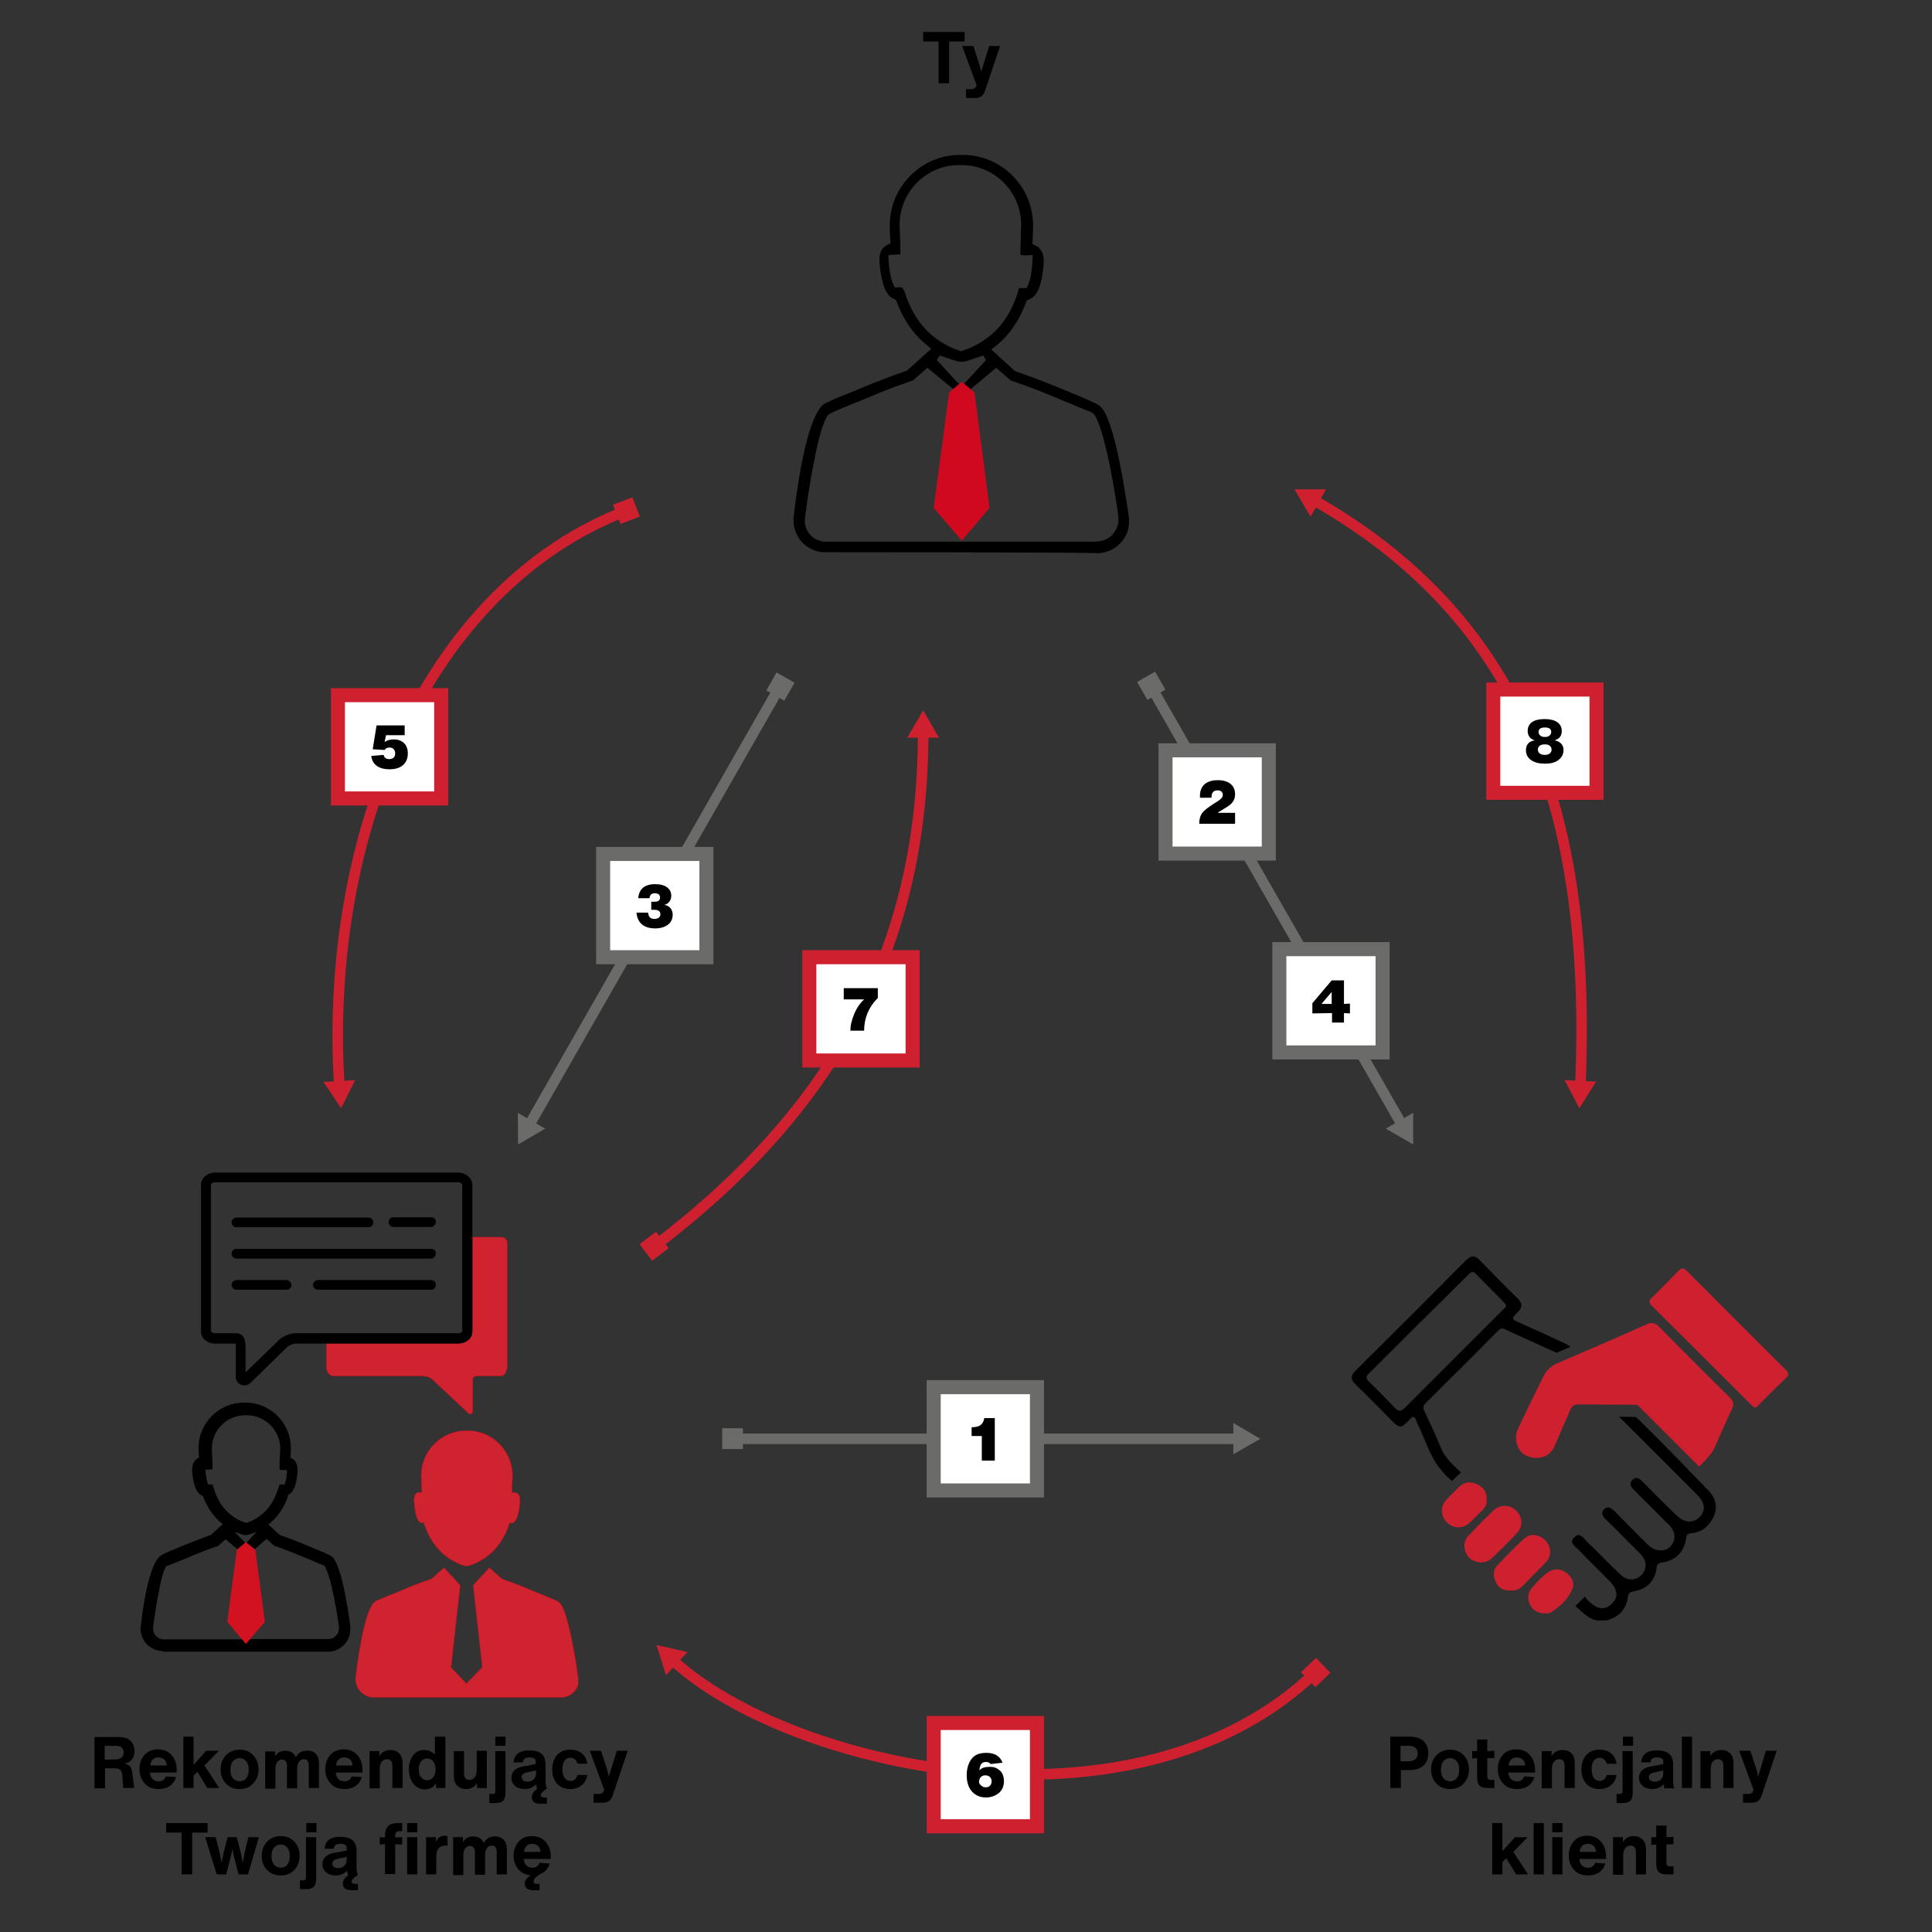 <?xml version="1.0" encoding="utf-8"?>
<!-- Generator: Adobe Illustrator 27.3.1, SVG Export Plug-In . SVG Version: 6.00 Build 0)  -->
<svg version="1.1" id="Warstwa_1" xmlns="http://www.w3.org/2000/svg" xmlns:xlink="http://www.w3.org/1999/xlink" x="0px" y="0px"
	 viewBox="0 0 550 550" style="enable-background:new 0 0 550 550;" xml:space="preserve">
<rect x="0" y="0" width="550" height="550" fill="#333333" stroke="none"/>
<style type="text/css">
	.st0{fill:#D1091E;}
	.st1{clip-path:url(#SVGID_00000139294158040262956620000000051828306350336935_);fill:#CF2330;}
	
		.st2{clip-path:url(#SVGID_00000139294158040262956620000000051828306350336935_);fill:none;stroke:#D1091E;stroke-width:0.101;stroke-miterlimit:10;}
	.st3{clip-path:url(#SVGID_00000139294158040262956620000000051828306350336935_);fill:#010000;}
	
		.st4{clip-path:url(#SVGID_00000139294158040262956620000000051828306350336935_);fill:none;stroke:#010000;stroke-width:0.151;stroke-miterlimit:10;}
	.st5{clip-path:url(#SVGID_00000139294158040262956620000000051828306350336935_);fill:#D21121;}
	.st6{clip-path:url(#SVGID_00000066493251026264922710000010945281040361923971_);fill:#CF2030;}
	.st7{clip-path:url(#SVGID_00000066493251026264922710000010945281040361923971_);}
	.st8{fill:none;}
	.st9{fill:none;stroke:#6B6B6A;stroke-width:3;stroke-miterlimit:10;}
	.st10{fill:#6B6B6A;}
	.st11{fill:none;stroke:#CF2030;stroke-width:3;stroke-miterlimit:10;}
	.st12{fill:#CF2030;}
	.st13{fill:#FFFFFF;stroke:#6B6B6A;stroke-width:4;stroke-miterlimit:10;}
	.st14{fill:#FFFFFF;stroke:#CF2030;stroke-width:4;stroke-miterlimit:10;}
</style>
<path d="M234.9,157.2c-0.3,0-0.6,0-0.9,0c-3.3-0.4-6.2-2.5-7.4-5.6c-0.5-1.1-0.7-2.3-0.7-3.5c0-0.5,0-1,0.1-1.5
	c1.5-12.6,3.4-21.7,5.6-27c1.3-3.1,2.4-4.2,3-4.6c0,0,0.5-0.3,0.6-0.3l0.6-0.3c1.2-0.6,3.5-1.6,5.7-2.4c2-0.8,4.8-2,4.8-2
	c3.4-1.4,6.8-2.7,10.5-4l1.4-0.5l6.9-6.2l-2-1.7c-3.4-2.9-6-6.8-7.8-11.6l-0.3-0.7l-0.7-0.3c-0.1-0.1-0.3-0.1-0.4-0.2
	c-1.8-1.1-3-4.3-3.5-9.7c-0.2-2.2,0.2-3.8,1.2-4.7c0.3-0.2,0.5-0.4,0.8-0.6l1.1-0.5l-0.1-1.9c-0.1-1.1-0.1-2.7-0.1-3.2
	c0-11.1,9-20.1,20-20.1h0.8c11,0,20,9,20,20.1c0,0.4,0,1.5-0.1,3.3l-0.1,2l1.1,0.5c0.3,0.2,0.7,0.4,0.9,0.7c1,1,1.4,2.6,1.2,4.7
	c-0.5,5.4-1.6,8.4-3.5,9.5c-0.2,0.1-0.3,0.2-0.5,0.3l-0.8,0.3l-0.3,0.8c-1.8,4.8-4.4,8.7-7.8,11.6l-2,1.6l6.8,6.2l0.4,0.1
	c3.4,1.2,7.5,2.7,11.6,4.4l5.6,2.3l1.2,0.5c1.3,0.6,2.8,1.2,3.6,1.6l0.8,0.4c0.6,0.3,1.4,0.8,2.3,2.4c1,1.9,2,4.7,3,8.7
	c1.9,7.8,3.4,17.7,3.8,20.6l0,0.1c0.1,0.5,0.1,1,0.1,1.5l0,0.2v0.2c0,2.2-0.9,4.3-2.5,6c-1.7,1.7-4.1,2.8-6.6,2.8
	C312.3,157.2,235,157.2,234.9,157.2z M312.3,154.1c1.6,0,3.1-0.6,4.3-1.8c1.1-1.2,1.8-2.7,1.8-4.3l0-0.8c0-0.4-1.7-12.2-3.8-20.6
	c-1.7-6.7-2.9-8.5-3.4-8.9l-0.2-0.2l-1.1-0.5l-0.1,0c-0.5-0.2-2.2-0.9-3.7-1.5l-0.4-0.2c-2.8-1.1-5.6-2.3-5.6-2.3
	c-4.2-1.8-8.6-3.4-12.1-4.6l-0.3-0.1l-4.1-3.6l-7.2,6l4,33.3l-6.7,8.8l-6.5-8.7l4.1-33.4l-7.3-6l-4.1,3.6l-0.3,0.1
	c-4.3,1.5-8.2,2.9-12,4.6l-4.7,1.9c-2.1,0.9-4.5,1.8-5.7,2.4l-1.2,0.6l-0.2,0.2c-1.5,1.6-3.1,8.2-3.8,11.9l0,0.2
	c-1,4.6-2,10.5-2.8,16.9l0,0.2c0,0.3-0.1,0.5-0.1,0.9c0,2.6,1.7,5,4.2,5.7c0.7,0.3,1.4,0.3,1.8,0.3h39.7H312.3z M266.7,102.5l7,7.6
	l7-7.6l-0.8-1.3l-3.9,1.3c-0.5,0.2-0.9,0.3-1.3,0.4l-0.6,0.1l-0.5,0c-0.4,0-0.7-0.1-0.8-0.1l-0.1,0c-0.4-0.1-0.8-0.2-1.3-0.4
	l-3.9-1.3L266.7,102.5z M257.5,83c1.6,5.2,4.2,9.3,7.5,12.2c3.5,3,6.8,4.2,8.1,4.6l0.5,0.2l0.5-0.2c1.3-0.4,4.6-1.6,8.1-4.5
	c3.4-2.9,6-7,7.6-12.2l0.3-1.1h2.2l0.5-1.2c0.4-0.9,0.8-2.6,1.1-5.8c0-0.2,0-0.3,0-0.4l0.1-2l-2.1,0.1l-1.4-0.1V71
	c0-0.7,0.1-2.8,0.1-3.9l0-0.5c0.1-1.2,0.1-2.2,0.1-2.6c0-9.4-7.6-17-16.9-17h-0.8c-9.3,0-16.9,7.6-16.9,17c0,0.4,0,1.4,0.1,2.6
	l0,0.5c0.1,1.3,0.1,3.2,0.1,3.8v1.5l-3.4,0.2l0.1,2.1c0.3,3.4,0.8,5.1,1.2,6l0.5,1.1h2.1L257.5,83z"/>
<polygon class="st0" points="265.8,144.6 270.2,111.7 273.8,108.7 277.4,111.7 281.7,144.6 273.8,153.9 "/>
<g>
	<g>
		<defs>
			<rect id="SVGID_1_" x="39.8" y="333.8" width="124.8" height="149.5"/>
		</defs>
		<clipPath id="SVGID_00000124861061450437707810000014968413529335414918_">
			<use xlink:href="#SVGID_1_"  style="overflow:visible;"/>
		</clipPath>
		<path style="clip-path:url(#SVGID_00000124861061450437707810000014968413529335414918_);fill:#CF2330;" d="M142.7,352.2h-8.2
			v26.4c0,1.1-0.9,2.4-2,2.4H92.9l0,8.3c0,1.1,0.9,2.4,2,2.4h24.7c1.1,0,2.7,0.2,3.5,1l10,9.4c0.8,0.8,1.5,0.5,1.5-0.6v-8.7
			c0-1.1,0.9-1.1,2-1.1h6.1c1.1,0,1.7-1.8,1.7-2.9V354C144.4,352.9,143.8,352.2,142.7,352.2"/>
		
			<path style="clip-path:url(#SVGID_00000124861061450437707810000014968413529335414918_);fill:none;stroke:#D1091E;stroke-width:0.101;stroke-miterlimit:10;" d="
			M142.7,352.2h-8.2v26.4c0,1.1-0.9,2.4-2,2.4H92.9l0,8.3c0,1.1,0.9,2.4,2,2.4h24.7c1.1,0,2.7,0.2,3.5,1l10,9.4
			c0.8,0.8,1.5,0.5,1.5-0.6v-8.7c0-1.1,0.9-1.1,2-1.1h6.1c1.1,0,1.7-1.8,1.7-2.9V354C144.4,352.9,143.8,352.2,142.7,352.2z"/>
		<path style="clip-path:url(#SVGID_00000124861061450437707810000014968413529335414918_);fill:#010000;" d="M81.6,364.5H67.3
			c-0.7,0-1.3,0.6-1.3,1.3c0,0.7,0.6,1.3,1.3,1.3h14.3c0.7,0,1.3-0.6,1.3-1.3C82.9,365.2,82.3,364.5,81.6,364.5"/>
		
			<path style="clip-path:url(#SVGID_00000124861061450437707810000014968413529335414918_);fill:none;stroke:#010000;stroke-width:0.151;stroke-miterlimit:10;" d="
			M81.6,364.5H67.3c-0.7,0-1.3,0.6-1.3,1.3c0,0.7,0.6,1.3,1.3,1.3h14.3c0.7,0,1.3-0.6,1.3-1.3C82.9,365.2,82.3,364.5,81.6,364.5z"/>
		<path style="clip-path:url(#SVGID_00000124861061450437707810000014968413529335414918_);fill:#010000;" d="M67.3,349.3h37.6
			c0.7,0,1.3-0.6,1.3-1.3c0-0.7-0.6-1.3-1.3-1.3H67.3c-0.7,0-1.3,0.6-1.3,1.3C66,348.7,66.6,349.3,67.3,349.3"/>
		
			<path style="clip-path:url(#SVGID_00000124861061450437707810000014968413529335414918_);fill:none;stroke:#010000;stroke-width:0.151;stroke-miterlimit:10;" d="
			M67.3,349.3h37.6c0.7,0,1.3-0.6,1.3-1.3c0-0.7-0.6-1.3-1.3-1.3H67.3c-0.7,0-1.3,0.6-1.3,1.3C66,348.7,66.6,349.3,67.3,349.3z"/>
		<path style="clip-path:url(#SVGID_00000124861061450437707810000014968413529335414918_);fill:#010000;" d="M122.7,364.5H90.5
			c-0.7,0-1.3,0.6-1.3,1.3c0,0.7,0.6,1.3,1.3,1.3h32.2c0.7,0,1.3-0.6,1.3-1.3C124.1,365.2,123.5,364.5,122.7,364.5"/>
		
			<path style="clip-path:url(#SVGID_00000124861061450437707810000014968413529335414918_);fill:none;stroke:#010000;stroke-width:0.151;stroke-miterlimit:10;" d="
			M122.7,364.5H90.5c-0.7,0-1.3,0.6-1.3,1.3c0,0.7,0.6,1.3,1.3,1.3h32.2c0.7,0,1.3-0.6,1.3-1.3C124.1,365.2,123.5,364.5,122.7,364.5
			z"/>
		<path style="clip-path:url(#SVGID_00000124861061450437707810000014968413529335414918_);fill:#010000;" d="M122.7,346.6H112
			c-0.7,0-1.3,0.6-1.3,1.3c0,0.7,0.6,1.3,1.3,1.3h10.7c0.7,0,1.3-0.6,1.3-1.3C124.1,347.2,123.5,346.6,122.7,346.6"/>
		
			<path style="clip-path:url(#SVGID_00000124861061450437707810000014968413529335414918_);fill:none;stroke:#010000;stroke-width:0.151;stroke-miterlimit:10;" d="
			M122.7,346.6H112c-0.7,0-1.3,0.6-1.3,1.3c0,0.7,0.6,1.3,1.3,1.3h10.7c0.7,0,1.3-0.6,1.3-1.3C124.1,347.2,123.5,346.6,122.7,346.6z
			"/>
		<path style="clip-path:url(#SVGID_00000124861061450437707810000014968413529335414918_);fill:#010000;" d="M122.7,355.6H67.3
			c-0.7,0-1.3,0.6-1.3,1.3c0,0.7,0.6,1.3,1.3,1.3h55.4c0.7,0,1.3-0.6,1.3-1.3C124.1,356.2,123.5,355.6,122.7,355.6"/>
		
			<path style="clip-path:url(#SVGID_00000124861061450437707810000014968413529335414918_);fill:none;stroke:#010000;stroke-width:0.151;stroke-miterlimit:10;" d="
			M122.7,355.6H67.3c-0.7,0-1.3,0.6-1.3,1.3c0,0.7,0.6,1.3,1.3,1.3h55.4c0.7,0,1.3-0.6,1.3-1.3C124.1,356.2,123.5,355.6,122.7,355.6
			z"/>
		<path style="clip-path:url(#SVGID_00000124861061450437707810000014968413529335414918_);fill:#010000;" d="M131.7,379.1
			c-0.1,0.2-0.6,0.5-1.2,0.5H84.2c-1.4,0-3.6,0.8-4.7,1.9l-9.7,9.4v-7.8c0-2.7-1.3-3.5-2.6-3.5h-6.1c-0.5,0-1.1-0.4-1.1-0.6v-41.9
			c0-0.3,0.7-0.6,1.1-0.6h69.4c0.6,0,1.2,0.5,1.2,0.6V379.1z M130.5,333.9H61.1c-1.7,0-3.8,1.3-3.8,3.3v41.9c0,2,2,3.3,3.8,3.3h6.1
			c0.1,0,0,0.3,0,0.8v8.7c0,1.6,1.2,2.4,2.3,2.4c0.7,0,1.4-0.3,1.9-0.8l10.2-10c0.6-0.6,2-1.1,2.7-1.1h46.3c1.9,0,3.8-1.3,3.8-3.3
			v-41.9C134.3,335.2,132.3,333.9,130.5,333.9"/>
		
			<path style="clip-path:url(#SVGID_00000124861061450437707810000014968413529335414918_);fill:none;stroke:#010000;stroke-width:0.151;stroke-miterlimit:10;" d="
			M131.7,379.1c-0.1,0.2-0.6,0.5-1.2,0.5H84.2c-1.4,0-3.6,0.8-4.7,1.9l-9.7,9.4v-7.8c0-2.7-1.3-3.5-2.6-3.5h-6.1
			c-0.5,0-1.1-0.4-1.1-0.6v-41.9c0-0.3,0.7-0.6,1.1-0.6h69.4c0.6,0,1.2,0.5,1.2,0.6V379.1z M130.5,333.9H61.1
			c-1.7,0-3.8,1.3-3.8,3.3v41.9c0,2,2,3.3,3.8,3.3h6.1c0.1,0,0,0.3,0,0.8v8.7c0,1.6,1.2,2.4,2.3,2.4c0.7,0,1.4-0.3,1.9-0.8l10.2-10
			c0.6-0.6,2-1.1,2.7-1.1h46.3c1.9,0,3.8-1.3,3.8-3.3v-41.9C134.3,335.2,132.3,333.9,130.5,333.9z"/>
		<path style="clip-path:url(#SVGID_00000124861061450437707810000014968413529335414918_);fill:#CF2330;" d="M164.5,477.1
			c0-0.2-1.1-8.1-2.6-14.2c-0.9-3.5-1.9-6.4-3-6.9c-0.1,0-0.2-0.1-0.3-0.2c-0.1,0-0.1-0.1-0.2-0.1c-0.6-0.3-1.8-0.8-3-1.3l0,0
			l-0.3-0.1c-1.9-0.8-3.9-1.6-3.9-1.6c-2.7-1.2-5.5-2.2-8.3-3.2l-3.6-3.2l-4.6,5l2.6,23.3l-4.5,4.7l-4.4-4.6l2.6-23.4l-4.6-5
			l-3.6,3.2c-2.9,1-5.7,2-8.3,3.2c0,0-1.5,0.6-3.2,1.3l-0.1,0l0,0c-1.5,0.6-3,1.3-3.8,1.6c-0.1,0-0.1,0.1-0.2,0.1
			c-0.1,0.1-0.3,0.1-0.3,0.2c0,0-0.1,0-0.1,0.1c-3.3,1.9-5.5,20.8-5.5,21.1c0,0.3-0.1,0.6-0.1,0.8c0,2.9,2.3,5.3,5.2,5.3h4.9h0.4h0
			h6.6h8.5h12.1h12.4h0.4h8c2.9,0,5.2-2.4,5.2-5.3C164.6,477.6,164.5,477.3,164.5,477.1"/>
		
			<path style="clip-path:url(#SVGID_00000124861061450437707810000014968413529335414918_);fill:none;stroke:#D1091E;stroke-width:0.101;stroke-miterlimit:10;" d="
			M164.5,477.1c0-0.2-1.1-8.1-2.6-14.2c-0.9-3.5-1.9-6.4-3-6.9c-0.1,0-0.2-0.1-0.3-0.2c-0.1,0-0.1-0.1-0.2-0.1
			c-0.6-0.3-1.8-0.8-3-1.3l0,0l-0.3-0.1c-1.9-0.8-3.9-1.6-3.9-1.6c-2.7-1.2-5.5-2.2-8.3-3.2l-3.6-3.2l-4.6,5l2.6,23.3l-4.5,4.7
			l-4.4-4.6l2.6-23.4l-4.6-5l-3.6,3.2c-2.9,1-5.7,2-8.3,3.2c0,0-1.5,0.6-3.2,1.3l-0.1,0l0,0c-1.5,0.6-3,1.3-3.8,1.6
			c-0.1,0-0.1,0.1-0.2,0.1c-0.1,0.1-0.3,0.1-0.3,0.2c0,0-0.1,0-0.1,0.1c-3.3,1.9-5.5,20.8-5.5,21.1c0,0.3-0.1,0.6-0.1,0.8
			c0,2.9,2.3,5.3,5.2,5.3h4.9h0.4h0h6.6h8.5h12.1h12.4h0.4h8c2.9,0,5.2-2.4,5.2-5.3C164.6,477.6,164.5,477.3,164.5,477.1z"/>
		<path style="clip-path:url(#SVGID_00000124861061450437707810000014968413529335414918_);fill:#CF2330;" d="M120.6,433.4
			c1.4,4.4,3.5,7.1,5.5,8.9c3.2,2.8,6.3,3.5,6.4,3.5c0,0,0.1,0,0.3,0c0.2,0,0.3,0,0.3,0c0.1,0,3.2-0.7,6.4-3.4
			c2.1-1.8,4.2-4.6,5.6-8.9c0.1,0,2.3,1.4,2.9-5.8c0.3-3.4-2-2.8-2.3-2.8c0-0.9,0.2-4.1,0.2-4.8c0-7-5.7-12.8-12.7-12.8h-0.6
			c-7,0-12.7,5.8-12.7,12.8c0,0.7,0.2,3.9,0.2,4.8c-0.3,0-2.5-0.7-2.2,2.7C118.4,434.8,120.5,433.4,120.6,433.4"/>
		
			<path style="clip-path:url(#SVGID_00000124861061450437707810000014968413529335414918_);fill:none;stroke:#D1091E;stroke-width:0.101;stroke-miterlimit:10;" d="
			M120.6,433.4c1.4,4.4,3.5,7.1,5.5,8.9c3.2,2.8,6.3,3.5,6.4,3.5c0,0,0.1,0,0.3,0c0.2,0,0.3,0,0.3,0c0.1,0,3.2-0.7,6.4-3.4
			c2.1-1.8,4.2-4.6,5.6-8.9c0.1,0,2.3,1.4,2.9-5.8c0.3-3.4-2-2.8-2.3-2.8c0-0.9,0.2-4.1,0.2-4.8c0-7-5.7-12.8-12.7-12.8h-0.6
			c-7,0-12.7,5.8-12.7,12.8c0,0.7,0.2,3.9,0.2,4.8c-0.3,0-2.5-0.7-2.2,2.7C118.4,434.8,120.5,433.4,120.6,433.4z"/>
		<path style="clip-path:url(#SVGID_00000124861061450437707810000014968413529335414918_);fill:#010000;" d="M60.5,422.6l0.4,1.2
			c0.9,3,2.4,5.4,4.4,7.1c2,1.7,3.9,2.4,4.7,2.6l0.1,0l0.1,0c0.7-0.2,2.6-0.9,4.6-2.6c2-1.7,3.4-4.1,4.4-7.1l0.4-1.2h1.4l0.1-0.2
			c0.2-0.5,0.5-1.5,0.6-3.3c0-0.1,0-0.2,0-0.2l0-0.4l-0.5,0l-1.6-0.1v-1.6c0-0.4,0-1.5,0.1-2.4l0-0.3c0-0.7,0.1-1.3,0.1-1.6
			c0-5.3-4.3-9.6-9.5-9.6h-0.5c-5.3,0-9.5,4.3-9.5,9.6c0,0.3,0,0.9,0.1,1.6l0,0.2c0,0.9,0.1,1.9,0.1,2.4v1.6l-2,0.1l0,0.5
			c0.2,1.9,0.5,2.9,0.7,3.5l0.1,0.2H60.5z M70,439.4l3-3.3l-1.4,0.5c-0.3,0.1-0.6,0.2-0.9,0.3l-0.4,0.1l-0.4,0
			c-0.4,0-0.6-0.1-0.8-0.1c-0.3-0.1-0.6-0.2-0.9-0.3l-1.4-0.5L70,439.4z M47.4,445.8c-0.7,0.7-1.6,4-2.1,6.9l0,0.1
			c-0.6,2.8-1.2,6.4-1.7,10.3l0,0.2c0,0.1,0,0.3,0,0.4c0,1.3,0.8,2.4,2,2.8c0.4,0.1,0.7,0.2,0.9,0.2h22.7l-3.9-5.2l2.5-20.3l-3.6-3
			l-2.1,1.9l-0.3,0.1c-2.6,0.9-5,1.8-7.3,2.8l-2.9,1.2c-1.2,0.5-2.7,1.1-3.5,1.4L47.4,445.8L47.4,445.8z M93.5,466.6
			c0.8,0,1.5-0.3,2.1-0.9c0.6-0.6,0.9-1.3,0.9-2.1l0-0.4c0-0.3-1-7.2-2.3-12.4c-1.1-4.2-1.8-5-1.9-5.1l0,0l-0.5-0.2
			c-0.3-0.1-1.3-0.5-2.2-0.9l-0.4-0.2c-1.6-0.7-3.4-1.4-3.4-1.4c-2.6-1.1-5.2-2.1-7.3-2.8L78,440l-2.1-1.9l-3.5,3l2.4,20.2l-4,5.3
			H93.5z M46.4,470c-0.2,0-0.5,0-0.7,0c-2.3-0.3-4.3-1.7-5.2-3.9c-0.3-0.8-0.5-1.6-0.5-2.4c0-0.3,0-0.7,0.1-1
			c0.9-7.7,2.1-13.3,3.5-16.6c0.6-1.6,1.4-2.7,2.1-3.2l0.5-0.3l0.3-0.2c0.8-0.4,2.2-1,3.5-1.5c1.6-0.7,2.9-1.2,2.9-1.2
			c2.1-0.9,4.2-1.6,6.4-2.5l0.7-0.2l3.4-3.1l-0.6-0.5c-2.2-1.9-3.8-4.3-5-7.4l-0.1-0.1l-0.1-0.1c-0.1-0.1-0.2-0.1-0.4-0.2
			c-1.4-0.8-2.1-2.9-2.5-6.5c-0.1-1.6,0.2-2.7,1-3.5c0.2-0.2,0.4-0.4,0.7-0.5l0.2-0.1l0-0.7c0-0.8-0.1-1.7-0.1-2
			c0-7.2,5.8-13,12.9-13h0.5c7.1,0,12.9,5.8,12.9,13c0,0.3,0,1.3-0.1,2l0,0.7l0.2,0.1c0.3,0.1,0.5,0.3,0.8,0.5c0.8,0.8,1.1,2,1,3.5
			c-0.3,3.6-1.1,5.6-2.5,6.4c-0.1,0.1-0.3,0.1-0.4,0.2L82,426l-0.1,0.2c-1.1,3.1-2.8,5.5-5,7.4l-0.5,0.4l3.4,3.1l0.1,0
			c2.1,0.7,4.6,1.6,7.1,2.7l3.4,1.4l0.7,0.3c0.8,0.3,1.7,0.7,2.2,1l0.5,0.2c0.5,0.2,1.1,0.6,1.7,1.8c0.6,1.2,1.3,3,1.9,5.5
			c1.2,4.8,2.1,10.9,2.3,12.7l0,0.1c0,0.3,0.1,0.7,0,1.2c0,1.6-0.6,3.1-1.8,4.3c-1.2,1.2-2.8,1.9-4.5,1.9H46.4z"/>
		<polygon style="clip-path:url(#SVGID_00000124861061450437707810000014968413529335414918_);fill:#D21121;" points="67.4,441.2 
			70,439 72.7,441.2 75.4,461.7 70,468 64.7,461.7 		"/>
	</g>
</g>
<g id="Kompozycja_67_00000150087360154543082310000017985728745841956769_">
	<g>
		<g>
			<defs>
				<rect id="SVGID_00000133499998961216803040000013436498516612789438_" x="384.8" y="357.7" width="124.2" height="103.6"/>
			</defs>
			<clipPath id="SVGID_00000098941580166933184620000016861447244004498072_">
				<use xlink:href="#SVGID_00000133499998961216803040000013436498516612789438_"  style="overflow:visible;"/>
			</clipPath>
			<path style="clip-path:url(#SVGID_00000098941580166933184620000016861447244004498072_);fill:#CF2030;" d="M480.2,361.8
				c-0.8-0.8-1.4-1-2.3-0.1c-2.5,2.6-5.1,5.2-7.6,7.7c-0.9,0.8-1,1.4-0.1,2.3c9.4,9.3,18.8,18.7,28.2,28.1c0.4,0.4,0.8,0.6,1,0.9
				c0.7,0,0.9-0.4,1.2-0.7c2.6-2.6,5.2-5.2,7.9-7.8c0.9-0.8,0.7-1.3,0-2.1C499,380.7,489.6,371.2,480.2,361.8"/>
			<path style="clip-path:url(#SVGID_00000098941580166933184620000016861447244004498072_);" d="M486.1,434.3
				c-1.3,1.4-2.9,2-4.7,2.2c-1.1,0.1-1.3,0.5-1.4,1.5c-0.6,3.8-2.9,6.2-6.8,6.8c-1.1,0.2-1.5,0.4-1.6,1.6c-0.4,3.5-2.7,6-6.4,6.6
				c-1.1,0.2-1.6,0.4-1.8,1.7c-0.4,3.1-2.1,5.2-5.1,6.3c-3,1.1-5.5,0.1-7.7-1.9c-1.7-1.6-1.3-1.1-2.1-1.9l2.7-2.7
				c0.3,0.6,0.8,1.1,1.4,1.6c2.2,2.1,4.4,2.3,6.2,0.5c1.9-1.7,1.8-3.9-0.3-6.2c-3-3.1-6.1-6-9-9.1c-0.9-1-3-2-1.3-3.7
				c1.6-1.6,2.6,0.4,3.6,1.3c3.3,3.1,6.4,6.5,9.8,9.6c2.4,2.2,6,1,6.8-2.1c0.4-1.8-0.5-3.1-1.7-4.3c-3.2-3.2-6.4-6.5-9.7-9.7
				c-0.8-0.8-1.3-1.7-0.4-2.7c0.9-1,1.9-0.5,2.7,0.2c0.4,0.3,0.7,0.7,1.1,1.1c3,3,6,6.1,9.1,9.1c1.7,1.6,4.6,1.7,6,0.2
				c1.6-1.7,1.6-4.1-0.2-6c-0.2-0.3-0.5-0.5-0.8-0.8c-3.2-3.2-6.4-6.4-9.5-9.5c-0.8-0.8-1.2-1.7-0.3-2.7c1-1,1.9-0.5,2.7,0.3
				c0.4,0.4,0.7,0.7,1.1,1.1c2.9,2.9,5.8,5.9,8.8,8.7c2.2,2.2,4.8,2.3,6.6,0.4c1.7-1.7,1.5-4-0.7-6.2c-7.1-7.1-15.2-15.2-22.3-22.3
				l4.8,0.1c1.4,1.3,1.1,1,1.4,1.3c3.9,3.9,7.8,7.8,11.7,11.8l1.8,1.9l4.6,4.7l0,0.1c0.1,0.1,0.2,0.2,0.3,0.3
				C489.3,426.7,489.4,430.8,486.1,434.3"/>
			<path style="clip-path:url(#SVGID_00000098941580166933184620000016861447244004498072_);" d="M445.6,382.5
				c-4.2-2-8.4-3.9-12.7-5.8c-2.7-1.2-2.8-1.2-0.7-3.3c1.2-1.3,1.2-2.3,0-3.6c-3.7-3.6-7.3-7.3-10.9-11c-1.4-1.4-2.4-1.5-3.9-0.1
				c-10.5,10.6-21,21.1-31.6,31.6c-1.2,1.2-1.4,2.3-0.1,3.6c3.8,3.7,7.5,7.5,11.3,11.3c1.1,1.1,2.1,1.2,3.2,0
				c0.4-0.4,0.8-0.7,1.1-1.1c1-1.2,1.5-0.8,1.9,0.4c0.1,0.3,0.3,0.7,0.4,1c2.1,4.1,3.3,8.7,6.2,12.4c1,1.2,2,2.5,3,3.2
				c0.4,0.3,0.3,0.3,0.5,0.5l2.6-2.4c-0.2-0.2-0.3-0.3-0.5-0.5c-2-1.9-4-3.7-5.1-6.3c-1.5-3.6-3.1-7.1-4.8-10.7
				c-0.5-1-0.3-1.6,0.4-2.3c6.9-6.9,13.8-13.7,20.6-20.6c0.6-0.6,1.1-0.8,1.9-0.4c4.7,2.2,9.5,4.3,14.7,6.7l4-1.7
				C446.5,383,446.6,383,445.6,382.5 M428.1,372.6c-9.4,9.4-18.7,18.7-28.1,28.1c-1.2,1.2-1.9,1.2-3,0c-2.4-2.5-4.8-5-7.3-7.4
				c-0.9-0.9-0.9-1.4,0-2.3c6.6-6.6,13.2-13.2,19.9-19.8c2.8-2.7,5.5-5.5,8.3-8.2c0.7-0.7,1.3-1.4,2.3-0.3c2.6,2.7,5.3,5.3,7.9,8
				c0.3,0.3,0.5,0.6,0.6,0.8C428.9,372.1,428.4,372.3,428.1,372.6"/>
			<path style="clip-path:url(#SVGID_00000098941580166933184620000016861447244004498072_);fill:#CF2030;" d="M446.1,447.9
				c-1.7-1.4-3.6-1.5-5.4-0.3c-2,1.4-3.5,3.2-4.7,4.6c-1.1,1.4-1.2,2.9-0.5,4.5c0.9,1.8,2.3,2.6,4.6,2.6h0c0,0,0.1,0,0.1,0
				c0.6,0,1.1-0.1,1.5-0.4c1.9-1.3,4.3-3.1,5.6-5.9C448.4,451.3,447.9,449.4,446.1,447.9"/>
			<path style="clip-path:url(#SVGID_00000098941580166933184620000016861447244004498072_);fill:#CF2030;" d="M440.1,444.7
				L440.1,444.7c1.6-1.7,1.6-4.2,0-6c-0.9-1-2.1-1.6-3.4-1.7c-1.1-0.1-2,0.3-2.8,1c-2.4,2.2-4.8,4.6-7.7,7.7c-1.2,1.3-1.3,3.1-0.2,5
				c1,1.9,2.8,2.1,4,2.1c0.1,0,0.1,0,0.2,0c0.8,0,2-0.1,2.9-1c0.6-0.6,1.3-1.2,1.9-1.9C436.6,448.3,438.4,446.5,440.1,444.7"/>
			<path style="clip-path:url(#SVGID_00000098941580166933184620000016861447244004498072_);fill:#CF2030;" d="M421.6,430.3l0.6-0.6
				c0.8-0.8,1.1-1.9,1-3c0.1-1.9-0.9-3.3-2.8-4.2c-1.7-0.8-3.5-0.6-4.8,0.6c-1.5,1.4-2.8,2.7-3.9,3.9c-1.7,1.9-1.6,4.6,0.2,6.4
				c0.9,0.9,2.1,1.4,3.3,1.4c1,0,2.1-0.4,2.9-1.1C419.3,432.7,420.4,431.5,421.6,430.3"/>
			<path style="clip-path:url(#SVGID_00000098941580166933184620000016861447244004498072_);fill:#CF2030;" d="M432.1,436.1
				c1.7-2,1-4.8-0.6-6.2c-1.7-1.6-4.5-1.6-6.1-0.1c-2.5,2.3-4.9,4.8-7.4,7.4c-1.3,1.4-1.5,3.2-0.5,5.2c0.9,1.8,2.6,2.2,3.8,2.4l0,0
				h0c1.3,0,2.3-0.3,3-0.9l1-0.9C427.7,440.7,430,438.5,432.1,436.1"/>
			<path style="clip-path:url(#SVGID_00000098941580166933184620000016861447244004498072_);fill:#CF2030;" d="M492.4,397.8
				c-6.1-6-12.5-12.4-20.2-20.2c-0.7-0.7-1.6-1.3-3.2-0.7c-6.9,3.1-14,6.2-20.8,9.1l-4.9,2.1c-1.8,0.8-3.1,2-3.9,3.7l-0.4,0.8
				c-2.3,4.6-4.6,9.3-6.8,14c-0.8,1.6-0.8,3.4-0.2,5c0.5,1.4,1.5,2.4,2.8,2.9c1.6,0.7,3.4,0.7,4.9,0.1c1.4-0.6,2.4-1.7,3-3.2
				c0.7-1.7,1.5-3.5,2.2-5.2c0.7-1.5,1.4-3.1,2.1-4.8c0.5-1.2,1.1-1.6,2.5-1.6c2.6,0,10.5,0.1,16.6,0.1l17.6,17.6l0.7-0.7
				c1.4-1.4,2.9-2.9,3.8-4.9c1.5-3.5,3.1-7.1,5-11.1C493.6,399.8,493.5,398.8,492.4,397.8"/>
		</g>
	</g>
</g>
<g>
	
		<ellipse transform="matrix(0.707 -0.707 0.707 0.707 -259.662 192.235)" class="st8" cx="102.2" cy="409.6" rx="100.5" ry="100.5"/>
	
		<ellipse transform="matrix(0.707 -0.707 0.707 0.707 2.038 225.875)" class="st8" cx="273.7" cy="110.5" rx="100.5" ry="100.5"/>
	
		<ellipse transform="matrix(0.707 -0.707 0.707 0.707 -157.946 435.693)" class="st8" cx="447" cy="408.5" rx="100.5" ry="100.5"/>
</g>
<g>
	<g>
		<line class="st9" x1="208.6" y1="409.6" x2="352.4" y2="409.6"/>
		<g>
			<rect x="205.6" y="406.6" class="st10" width="5.9" height="5.9"/>
		</g>
		<g>
			<polygon class="st10" points="351.1,414 358.8,409.6 351.1,405.1 			"/>
		</g>
	</g>
</g>
<g>
	<g>
		<line class="st9" x1="327.6" y1="195.3" x2="399.1" y2="320.2"/>
		<g>
			
				<rect x="324.7" y="192.4" transform="matrix(0.868 -0.497 0.497 0.868 -53.755 188.511)" class="st10" width="5.9" height="5.9"/>
		</g>
		<g>
			<polygon class="st10" points="394.5,321.3 402.3,325.8 402.3,316.8 			"/>
		</g>
	</g>
</g>
<g>
	<g>
		<line class="st9" x1="222.1" y1="195.3" x2="150.7" y2="320.2"/>
		<g>
			
				<rect x="219.1" y="192.4" transform="matrix(0.497 -0.868 0.868 0.497 -57.751 291.104)" class="st10" width="5.9" height="5.9"/>
		</g>
		<g>
			<polygon class="st10" points="147.4,316.8 147.5,325.8 155.2,321.3 			"/>
		</g>
	</g>
</g>
<g>
	<g>
		<path class="st11" d="M178.3,145.4c-57.1,22-86.2,92.5-81.7,163.7"/>
		<g>
			
				<rect x="175.4" y="142.4" transform="matrix(0.933 -0.36 0.36 0.933 -40.397 73.966)" class="st12" width="5.9" height="5.9"/>
		</g>
		<g>
			<polygon class="st12" points="92.1,308 97.1,315.5 101.1,307.5 			"/>
		</g>
	</g>
</g>
<g>
	<g>
		<path class="st11" d="M374.5,476.1c-51.7,49.6-150,27-182.9-3.4"/>
		<g>
			
				<rect x="371.6" y="473.1" transform="matrix(0.722 -0.692 0.692 0.722 -225.3 391.607)" class="st12" width="5.9" height="5.9"/>
		</g>
		<g>
			<polygon class="st12" points="195.7,470.3 186.9,468.3 189.6,476.9 			"/>
		</g>
	</g>
</g>
<g>
	<g>
		<path class="st11" d="M186.4,354.7c50.6-38.5,76.4-84.5,76.4-146.1"/>
		<g>
			
				<rect x="183.4" y="351.7" transform="matrix(0.796 -0.605 0.605 0.796 -176.692 185.22)" class="st12" width="5.9" height="5.9"/>
		</g>
		<g>
			<polygon class="st12" points="267.3,210 262.8,202.2 258.3,210 			"/>
		</g>
	</g>
</g>
<g>
	<g>
		<path class="st11" d="M449.9,309c3.5-81.8-19-134.1-75.7-166.5"/>
		<g>
			<polygon class="st12" points="454.4,307.9 449.6,315.5 445.4,307.5 			"/>
		</g>
		<g>
			<polygon class="st12" points="377.5,139.3 368.5,139.3 373.1,147.1 			"/>
		</g>
	</g>
</g>
<g>
	<rect x="331.8" y="213.6" class="st13" width="29.4" height="29.4"/>
	<g>
		<path d="M341.4,234.4c0-1.2,0.3-2.2,0.8-2.9c0.5-0.7,1.6-1.6,3.2-2.6l1.4-0.9c1-0.7,1.3-1.1,1.3-1.7c0-0.8-0.5-1.3-1.5-1.3
			c-1.1,0-1.7,0.6-1.7,1.9v0.2h-3.3v-0.5c0-2.9,1.8-4.5,5.1-4.5c3,0,4.9,1.4,4.9,4c0,0.8-0.2,1.5-0.6,2.1c-0.4,0.6-1.1,1.2-2,1.7
			l-2.1,1.3c-0.2,0.1-0.2,0.2-0.3,0.2h5v3.1H341.4z"/>
	</g>
</g>
<g>
	<rect x="171.7" y="243.1" class="st13" width="29.4" height="29.4"/>
	<g>
		<path d="M191.5,260.4c0,1.1-0.4,2.1-1.3,2.8c-0.9,0.7-2.1,1.1-3.7,1.1c-3.3,0-5.1-1.7-5.3-4.5h3.3c0.1,1.2,0.7,1.8,1.8,1.8
			c1,0,1.7-0.5,1.7-1.3c0-0.9-0.6-1.3-1.8-1.3h-0.8v-2.3h1c1,0,1.5-0.4,1.5-1.2c0-0.8-0.5-1.2-1.5-1.2c-0.9,0-1.4,0.4-1.5,1.4h-3.2
			c0.2-2.6,1.8-4,4.8-4c1.5,0,2.6,0.3,3.4,0.9c0.8,0.6,1.2,1.4,1.2,2.4c0,1.2-0.7,2.3-2,2.6C190.6,257.8,191.5,258.9,191.5,260.4z"
			/>
	</g>
</g>
<g>
	<rect x="364.2" y="270.2" class="st13" width="29.4" height="29.4"/>
	<g>
		<path d="M382.6,285.8l1.7-0.1v2.8l-1.7-0.1v2.7h-3.4v-2.7l-5.6,0.1v-2.9l5.5-6.5h3.5V285.8z M379.1,285.8v-3.3h-0.1l-2.8,3.3
			H379.1z"/>
	</g>
</g>
<g>
	<rect x="265.8" y="490.5" class="st14" width="29.4" height="29.4"/>
	<g>
		<path d="M284.6,504c0.8,0.7,1.2,1.7,1.2,3.1c0,1.4-0.5,2.5-1.4,3.3c-1,0.8-2.2,1.3-3.7,1.3c-1.4,0-2.5-0.4-3.5-1.2
			c-1.3-1.1-2-2.8-2-5.1c0-2,0.5-3.5,1.4-4.7c0.9-1.2,2.3-1.7,4.2-1.7c2.3,0,3.9,0.9,4.6,2.8l-3.4,0.4c-0.2-0.4-0.7-0.6-1.3-0.6
			c-1.2,0-1.7,0.6-1.9,2.4c0.6-0.7,1.5-1,2.7-1C282.7,502.9,283.7,503.2,284.6,504z M282.3,507.1c0-1-0.7-1.7-1.8-1.7
			c-1.1,0-1.7,0.7-1.8,1.8c0,0.4,0.2,0.7,0.4,0.9c0.4,0.4,0.8,0.7,1.4,0.7C281.6,508.9,282.3,508.1,282.3,507.1z"/>
	</g>
</g>
<g>
	<rect x="425.1" y="196.3" class="st14" width="29.4" height="29.4"/>
	<g>
		<path d="M439.8,217.4c-1.6,0-2.9-0.3-3.9-1c-1-0.7-1.5-1.6-1.5-2.9c0-1.5,0.9-2.5,2.4-2.7v-0.1c-1.2-0.3-1.9-1.3-1.9-2.6
			c0-2.2,1.7-3.4,4.8-3.4c3.1,0,4.9,1.2,4.9,3.4c0,1.3-0.6,2.2-1.9,2.6v0.1c1.5,0.3,2.4,1.3,2.4,2.7c0,1.2-0.5,2.2-1.5,2.9
			C442.7,217.1,441.4,217.4,439.8,217.4z M441.7,213.4c0-0.9-0.7-1.5-1.9-1.5c-1.2,0-2,0.5-2,1.5c0,0.9,0.7,1.5,2,1.5
			C441,214.9,441.7,214.3,441.7,213.4z M439.8,209.8c0.6,0,1-0.1,1.3-0.4c0.3-0.2,0.5-0.6,0.5-1c0-0.9-0.6-1.3-1.8-1.3
			c-1.2,0-1.8,0.4-1.8,1.3c0,0.4,0.2,0.8,0.5,1C438.8,209.7,439.2,209.8,439.8,209.8z"/>
	</g>
</g>
<g>
	<rect x="96.2" y="197.9" class="st14" width="29.4" height="29.4"/>
	<g>
		<path d="M105.7,215.2l3.5-0.3c0.2,0.8,0.7,1.2,1.6,1.2c1.1,0,1.7-0.6,1.7-1.6c0-1-0.6-1.7-1.6-1.7c-0.6,0-1.1,0.2-1.4,0.7
			l-3.4-0.2l1.1-6.8h8v2.8h-5.3l-0.4,1.8l0.1,0.1c0.6-0.5,1.5-0.7,2.5-0.7c2.5,0,4,1.5,4,4c0,2.8-1.9,4.5-5.2,4.5
			C108,219,106,217.8,105.7,215.2z"/>
	</g>
</g>
<g>
	<rect x="230.4" y="272.5" class="st14" width="29.4" height="29.4"/>
	<g>
		<path d="M242.1,293.3c0-1.5,0.4-3,1.1-4.7s1.7-3.1,2.8-4.1h-5.8v-3.2h9.7v2.8c-2.6,2.6-3.9,5.7-3.9,9.3H242.1z"/>
	</g>
</g>
<g>
	<rect x="265.8" y="394.9" class="st13" width="29.4" height="29.4"/>
	<g>
		<path d="M279.5,415.7v-6.9h-2.9v-2.5h0.1c1,0,1.8-0.2,2.3-0.5c0.6-0.4,1-1,1.2-2l0-0.1h3v12.1H279.5z"/>
	</g>
</g>
<g>
	<path d="M274.6,9.1v2.7h-4.4v11.9h-3V11.8h-4.4V9.1H274.6z"/>
	<path d="M281.6,13.1h3.1l-4.2,12.5c-0.6,1.8-1.4,2.3-3,2.3H275v-2.5h1.4c0.8,0,1.3-0.3,1.5-0.9l0.1-0.3l-4.1-11.1h3.2L279,19
		l0.3,1.5L281.6,13.1z"/>
</g>
<g>
	<path d="M37.6,504.4l0.6,4.6h-3.1l-0.3-3.7c-0.1-1.3-0.7-1.9-2.2-1.9h-2.7v5.7h-3v-14.6h6.8c1.6,0,2.8,0.4,3.5,1.1
		c0.7,0.8,1.1,1.7,1.1,2.9c0,1.9-0.9,3.1-2.8,3.6C36.9,502.3,37.4,503.2,37.6,504.4z M29.8,500.9h2.9c1.7,0,2.5-0.8,2.5-2
		c0-1.1-0.7-1.9-2.1-1.9h-3.3V500.9z"/>
	<path d="M50.4,504.6h-7.7c0.1,1.6,1,2.5,2.5,2.5c1,0,1.7-0.5,2-1.4l2.9,0.2c-0.7,2.3-2.5,3.4-4.9,3.4c-1.7,0-3.1-0.5-4-1.6
		c-1-1.1-1.5-2.4-1.5-4.1c0-1.6,0.5-2.9,1.4-4c0.9-1,2.2-1.6,3.8-1.6c1.6,0,2.9,0.5,3.9,1.6s1.5,2.5,1.5,4.3V504.6z M45.1,500.3
		c-0.7,0-1.2,0.2-1.6,0.6c-0.4,0.4-0.7,1-0.7,1.7h4.7c-0.1-0.7-0.3-1.3-0.7-1.7C46.3,500.5,45.7,500.3,45.1,500.3z"/>
	<path d="M59,509l-2.8-4.6l-1.1,1.1v3.5h-2.9v-14.6h2.9v8l3.6-4h3.6l-4.1,4.2l4.2,6.4H59z"/>
	<path d="M68.2,509.3c-1.6,0-2.9-0.5-3.9-1.6c-1-1-1.5-2.4-1.5-4s0.5-2.9,1.5-4c1-1,2.3-1.6,3.9-1.6c1.6,0,2.9,0.5,3.9,1.6
		c1,1.1,1.5,2.4,1.5,4s-0.5,2.9-1.5,4C71.1,508.8,69.8,509.3,68.2,509.3z M68.2,507.1c0.8,0,1.5-0.3,1.9-0.9
		c0.5-0.6,0.7-1.4,0.7-2.4s-0.2-1.8-0.7-2.4c-0.5-0.6-1.1-0.9-1.9-0.9c-0.8,0-1.4,0.3-1.9,0.9c-0.5,0.6-0.7,1.4-0.7,2.4
		s0.2,1.8,0.7,2.4C66.8,506.8,67.4,507.1,68.2,507.1z"/>
	<path d="M90.8,501.9v7.1h-2.9v-6.5c0-1-0.5-1.7-1.4-1.7c-1.1,0-1.9,1-1.9,2.6v5.7h-2.9v-6.5c0-1-0.5-1.7-1.4-1.7
		c-1.1,0-1.9,1-1.9,2.6v5.7h-2.9v-10.6h2.8l0,1.4c0.7-1.1,1.6-1.6,2.9-1.6c1.5,0,2.5,0.6,3,1.9c0.7-1.3,1.7-1.9,3.1-1.9
		C89.5,498.2,90.8,499.7,90.8,501.9z"/>
	<path d="M103.3,504.6h-7.7c0.1,1.6,1,2.5,2.5,2.5c1,0,1.7-0.5,2-1.4l2.9,0.2c-0.7,2.3-2.5,3.4-4.9,3.4c-1.7,0-3.1-0.5-4-1.6
		c-1-1.1-1.5-2.4-1.5-4.1c0-1.6,0.5-2.9,1.4-4c0.9-1,2.2-1.6,3.8-1.6c1.6,0,2.9,0.5,3.9,1.6s1.5,2.5,1.5,4.3V504.6z M98,500.3
		c-0.7,0-1.2,0.2-1.6,0.6c-0.4,0.4-0.7,1-0.7,1.7h4.7c-0.1-0.7-0.3-1.3-0.7-1.7C99.2,500.5,98.6,500.3,98,500.3z"/>
	<path d="M114.6,501.9v7.1h-2.9v-6.4c0-1.1-0.5-1.8-1.5-1.8c-1.2,0-2.1,1-2.1,2.6v5.7h-2.9v-10.6h2.8l0,1.4c0.7-1.1,1.7-1.7,3.1-1.7
		C113.3,498.2,114.6,499.6,114.6,501.9z"/>
	<path d="M123.9,494.4h2.9V509h-2.6l-0.1-1.3c-0.7,1.1-1.7,1.7-3.1,1.7s-2.4-0.5-3.3-1.6c-0.8-1-1.3-2.4-1.3-4.1c0-1.7,0.4-3,1.2-4
		c0.8-1,1.8-1.5,3.1-1.5c1.3,0,2.4,0.5,3.1,1.3V494.4z M124,503.7c0-1.9-1-3.1-2.4-3.1c-1.4,0-2.4,1.2-2.4,3.1s1,3.1,2.4,3.1
		C123,506.8,124,505.6,124,503.7z"/>
	<path d="M135.7,498.4h2.9V509h-2.8l0-1.4c-0.7,1.1-1.7,1.7-3.1,1.7c-2.2,0-3.5-1.4-3.5-3.7v-7.1h2.9v6.4c0,1.1,0.5,1.8,1.5,1.8
		c1.2,0,2.1-1,2.1-2.6V498.4z"/>
	<path d="M139.3,513.2v-2.5h0.7c0.8,0,1-0.2,1-0.8v-11.4h2.9v11.8c0,2.1-0.8,3-2.8,3H139.3z M141,497v-2.6h2.9v2.6H141z"/>
	<path d="M155,511.7h0.7v1.8h-1.7c-1.8,0-2.6-0.6-2.6-1.9c0-0.8,0.4-1.5,1.5-2.3c-0.2-0.6-0.3-1-0.3-1.4c-0.8,0.9-1.8,1.4-3.3,1.4
		c-2.2,0-3.7-1.3-3.7-3.2c0-1.7,1.1-2.8,3.2-3.2l3.7-0.7v-0.8c0-0.8-0.6-1.1-1.8-1.1c-1.2,0-1.7,0.4-1.9,1.4l-2.6,0
		c0.2-2.3,1.7-3.4,4.5-3.4c3.1,0,4.6,1.3,4.6,3.9v4.7c0,1,0.1,1.7,0.4,2.2l-1.1,0.9c-0.5,0.4-0.7,0.8-0.7,1.1
		C154,511.5,154.3,511.7,155,511.7z M152.6,504.8V504l-2.7,0.6c-0.9,0.2-1.4,0.6-1.4,1.3c0,0.8,0.6,1.3,1.7,1.3
		C151.6,507.2,152.6,506.3,152.6,504.8z"/>
	<path d="M158.6,507.8c-0.9-1-1.4-2.4-1.4-4.1s0.5-3.1,1.4-4.1c0.9-1,2.1-1.5,3.7-1.5c2.7,0,4.5,1.4,4.9,4h-2.8
		c-0.3-1.1-1-1.7-2-1.7c-1.5,0-2.3,1.2-2.3,3.3s0.9,3.3,2.3,3.3c1,0,1.7-0.6,2-1.7h2.8c-0.4,2.5-2.3,4-4.9,4
		C160.8,509.3,159.5,508.8,158.6,507.8z"/>
	<path d="M175.6,498.4h3.1l-4.2,12.5c-0.6,1.8-1.4,2.3-3,2.3H169v-2.5h1.4c0.8,0,1.3-0.3,1.5-0.9l0.1-0.3l-4.1-11.1h3.2l1.9,5.9
		l0.3,1.5L175.6,498.4z"/>
	<path d="M59.1,519v2.7h-4.4v11.9h-3v-11.9h-4.4V519H59.1z"/>
	<path d="M70.7,523h3l-3.1,10.6h-2.7l-1.5-5.9l-0.2-1.4l-0.3,1.4l-1.5,5.9h-2.7L58.4,523h3l1.2,4.7l0.5,2.7l0.5-2.7l1.2-4.7h2.6
		l1.2,4.6l0.5,2.7l0.5-2.7L70.7,523z"/>
	<path d="M79.9,533.9c-1.6,0-2.9-0.5-3.9-1.6c-1-1-1.5-2.4-1.5-4s0.5-2.9,1.5-4c1-1,2.3-1.6,3.9-1.6c1.6,0,2.9,0.5,3.9,1.6
		c1,1.1,1.5,2.4,1.5,4s-0.5,2.9-1.5,4C82.8,533.4,81.5,533.9,79.9,533.9z M79.9,531.7c0.8,0,1.5-0.3,1.9-0.9
		c0.5-0.6,0.7-1.4,0.7-2.4s-0.2-1.8-0.7-2.4c-0.5-0.6-1.1-0.9-1.9-0.9c-0.8,0-1.4,0.3-1.9,0.9c-0.5,0.6-0.7,1.4-0.7,2.4
		s0.2,1.8,0.7,2.4C78.5,531.4,79.1,531.7,79.9,531.7z"/>
	<path d="M85.4,537.8v-2.5h0.7c0.8,0,1-0.2,1-0.8V523h2.9v11.8c0,2.1-0.8,3-2.8,3H85.4z M87.2,521.6V519h2.9v2.6H87.2z"/>
	<path d="M101.2,536.3h0.7v1.8h-1.7c-1.8,0-2.6-0.6-2.6-1.9c0-0.8,0.4-1.5,1.5-2.3c-0.2-0.6-0.3-1-0.3-1.4c-0.8,0.9-1.8,1.4-3.3,1.4
		c-2.2,0-3.7-1.3-3.7-3.2c0-1.7,1.1-2.8,3.2-3.2l3.7-0.7V526c0-0.8-0.6-1.1-1.8-1.1c-1.2,0-1.7,0.4-1.9,1.4l-2.6,0
		c0.2-2.3,1.7-3.4,4.5-3.4c3.1,0,4.6,1.3,4.6,3.9v4.7c0,1,0.1,1.7,0.4,2.2l-1.1,0.9c-0.5,0.4-0.7,0.8-0.7,1.1
		C100.1,536.1,100.5,536.3,101.2,536.3z M98.7,529.4v-0.8l-2.7,0.6c-0.9,0.2-1.4,0.6-1.4,1.3c0,0.8,0.6,1.3,1.7,1.3
		C97.7,531.8,98.7,530.9,98.7,529.4z"/>
	<path d="M109.6,522.4c0-2.2,1.2-3.4,3.4-3.4h1.5v2.3h-0.8c-0.8,0-1.2,0.4-1.2,1.2v0.6l2-0.1v2.1l-2-0.1v8.5h-2.9v-8.5l-1.5,0.1V523
		l1.5,0.1V522.4z M115.9,519h2.9v2.6h-2.9V519z M115.9,533.6V523h2.9v10.6H115.9z"/>
	<path d="M127.4,522.8v2.6c-0.3,0-0.5,0-0.6,0c-1.7,0-2.6,1-2.6,3.1v5.1h-2.9V523h2.8l0,1.4c0.5-1.2,1.3-1.8,2.4-1.8
		C126.8,522.6,127.1,522.7,127.4,522.8z"/>
	<path d="M144.3,526.5v7.1h-2.9v-6.5c0-1-0.5-1.7-1.4-1.7c-1.1,0-1.9,1-1.9,2.6v5.7h-2.9v-6.5c0-1-0.5-1.7-1.4-1.7
		c-1.1,0-1.9,1-1.9,2.6v5.7H129V523h2.8l0,1.4c0.7-1.1,1.6-1.6,2.9-1.6c1.5,0,2.5,0.6,3,1.9c0.7-1.3,1.7-1.9,3.1-1.9
		C143,522.7,144.3,524.2,144.3,526.5z"/>
	<path d="M156.8,529.2h-7.7c0.1,1.6,1,2.5,2.5,2.5c1,0,1.7-0.5,2-1.4l2.9,0.2c-0.5,1.6-1.5,2.6-2.9,3.1l-1,0.8
		c-0.5,0.4-0.7,0.8-0.7,1.1c0,0.5,0.3,0.8,1,0.8h0.7v1.8H152c-1.8,0-2.6-0.6-2.6-1.9c0-0.8,0.4-1.5,1.6-2.3
		c-1.5-0.2-2.6-0.8-3.5-1.8c-0.8-1-1.3-2.3-1.3-3.8c0-1.6,0.5-2.9,1.4-4c0.9-1,2.2-1.6,3.8-1.6c1.6,0,2.9,0.5,3.9,1.6
		s1.5,2.5,1.5,4.3V529.2z M151.5,524.9c-0.7,0-1.2,0.2-1.6,0.6c-0.4,0.4-0.7,1-0.7,1.7h4.7c-0.1-0.7-0.3-1.3-0.7-1.7
		C152.7,525.1,152.2,524.9,151.5,524.9z"/>
</g>
<g>
	<path d="M401.5,494.4c3.2,0,5.1,1.8,5.1,4.7c0,3-1.9,4.8-5.3,4.8h-2.5v5.1h-3v-14.6H401.5z M400.9,501.4c1.7,0,2.7-0.8,2.7-2.2
		c0-1.4-0.9-2.2-2.4-2.2h-2.5v4.4H400.9z"/>
	<path d="M412.8,509.3c-1.6,0-2.9-0.5-3.9-1.6c-1-1-1.5-2.4-1.5-4s0.5-2.9,1.5-4c1-1,2.3-1.6,3.9-1.6c1.6,0,2.9,0.5,3.9,1.6
		c1,1.1,1.5,2.4,1.5,4s-0.5,2.9-1.5,4C415.7,508.8,414.4,509.3,412.8,509.3z M412.8,507.1c0.8,0,1.5-0.3,1.9-0.9
		c0.5-0.6,0.7-1.4,0.7-2.4s-0.2-1.8-0.7-2.4c-0.5-0.6-1.1-0.9-1.9-0.9s-1.4,0.3-1.9,0.9c-0.5,0.6-0.7,1.4-0.7,2.4s0.2,1.8,0.7,2.4
		C411.4,506.8,412,507.1,412.8,507.1z"/>
	<path d="M423.4,500.5v5.2c0,0.7,0.3,1,1,1h1v2.3h-1.9c-2.1,0-3-0.8-3-3v-5.5l-1.4,0.1v-2.1l1.4,0v-3.3h2.9v3.3l2-0.1v2.1
		L423.4,500.5z"/>
	<path d="M437.1,504.6h-7.7c0.1,1.6,1,2.5,2.5,2.5c1,0,1.7-0.5,2-1.4l2.9,0.2c-0.7,2.3-2.5,3.4-4.9,3.4c-1.7,0-3.1-0.5-4-1.6
		c-1-1.1-1.5-2.4-1.5-4.1c0-1.6,0.5-2.9,1.4-4c0.9-1,2.2-1.6,3.8-1.6c1.6,0,2.9,0.5,3.9,1.6c1,1.1,1.5,2.5,1.5,4.3V504.6z
		 M431.8,500.3c-0.7,0-1.2,0.2-1.6,0.6c-0.4,0.4-0.7,1-0.7,1.7h4.7c-0.1-0.7-0.3-1.3-0.7-1.7C432.9,500.5,432.4,500.3,431.8,500.3z"
		/>
	<path d="M448.3,501.9v7.1h-2.9v-6.4c0-1.1-0.5-1.8-1.5-1.8c-1.2,0-2.1,1-2.1,2.6v5.7h-2.9v-10.6h2.8l0,1.4c0.7-1.1,1.7-1.7,3.1-1.7
		C447.1,498.2,448.3,499.6,448.3,501.9z"/>
	<path d="M451.6,507.8c-0.9-1-1.4-2.4-1.4-4.1s0.5-3.1,1.4-4.1c0.9-1,2.2-1.5,3.7-1.5c2.7,0,4.5,1.4,4.9,4h-2.8
		c-0.3-1.1-1-1.7-2-1.7c-1.5,0-2.3,1.2-2.3,3.3s0.9,3.3,2.3,3.3c1,0,1.7-0.6,2-1.7h2.8c-0.4,2.5-2.3,4-4.9,4
		C453.8,509.3,452.5,508.8,451.6,507.8z"/>
	<path d="M460.2,513.2v-2.5h0.7c0.8,0,1-0.2,1-0.8v-11.4h2.9v11.8c0,2.1-0.8,3-2.8,3H460.2z M462,497v-2.6h2.9v2.6H462z"/>
	<path d="M473.8,509c-0.1-0.6-0.2-0.9-0.2-1.1c-0.8,0.9-1.8,1.4-3.3,1.4c-2.2,0-3.7-1.3-3.7-3.2c0-1.7,1.1-2.8,3.2-3.2l3.7-0.7v-0.8
		c0-0.8-0.6-1.1-1.8-1.1c-1.2,0-1.7,0.4-1.9,1.4l-2.6,0c0.2-2.3,1.7-3.4,4.5-3.4c3.1,0,4.6,1.3,4.6,3.9v4.7c0,1,0.1,1.7,0.4,2.2
		H473.8z M473.5,504.8V504l-2.7,0.6c-0.9,0.2-1.4,0.6-1.4,1.3c0,0.8,0.6,1.3,1.7,1.3C472.5,507.2,473.5,506.3,473.5,504.8z"/>
	<path d="M478.8,509v-14.6h2.9V509H478.8z"/>
	<path d="M493.5,501.9v7.1h-2.9v-6.4c0-1.1-0.5-1.8-1.5-1.8c-1.2,0-2.1,1-2.1,2.6v5.7h-2.9v-10.6h2.8l0,1.4c0.7-1.1,1.7-1.7,3.1-1.7
		C492.2,498.2,493.5,499.6,493.5,501.9z"/>
	<path d="M502.7,498.4h3.1l-4.2,12.5c-0.6,1.8-1.4,2.3-3,2.3h-2.4v-2.5h1.4c0.8,0,1.3-0.3,1.5-0.9l0.1-0.3l-4.1-11.1h3.2l1.9,5.9
		l0.3,1.5L502.7,498.4z"/>
	<path d="M431.6,533.6l-2.8-4.6l-1.1,1.1v3.5h-2.9V519h2.9v8l3.6-4h3.6l-4.1,4.2l4.2,6.4H431.6z"/>
	<path d="M436.6,533.6V519h2.9v14.6H436.6z"/>
	<path d="M441.9,521.6V519h2.9v2.6H441.9z M441.9,533.6V523h2.9v10.6H441.9z"/>
	<path d="M457.3,529.2h-7.7c0.1,1.6,1,2.5,2.5,2.5c1,0,1.7-0.5,2-1.4l2.9,0.2c-0.7,2.3-2.5,3.4-4.9,3.4c-1.7,0-3.1-0.5-4-1.6
		c-1-1.1-1.5-2.4-1.5-4.1c0-1.6,0.5-2.9,1.4-4c0.9-1,2.2-1.6,3.8-1.6c1.6,0,2.9,0.5,3.9,1.6c1,1.1,1.5,2.5,1.5,4.3V529.2z
		 M452,524.9c-0.7,0-1.2,0.2-1.6,0.6c-0.4,0.4-0.7,1-0.7,1.7h4.7c-0.1-0.7-0.3-1.3-0.7-1.7C453.2,525.1,452.7,524.9,452,524.9z"/>
	<path d="M468.6,526.5v7.1h-2.9v-6.4c0-1.1-0.5-1.8-1.5-1.8c-1.2,0-2.1,1-2.1,2.6v5.7h-2.9V523h2.8l0,1.4c0.7-1.1,1.7-1.7,3.1-1.7
		C467.3,522.7,468.6,524.2,468.6,526.5z"/>
	<path d="M474.4,525.1v5.2c0,0.7,0.3,1,1,1h1v2.3h-1.9c-2.1,0-3-0.8-3-3v-5.5l-1.4,0.1V523l1.4,0v-3.3h2.9v3.3l2-0.1v2.1
		L474.4,525.1z"/>
</g>
</svg>
